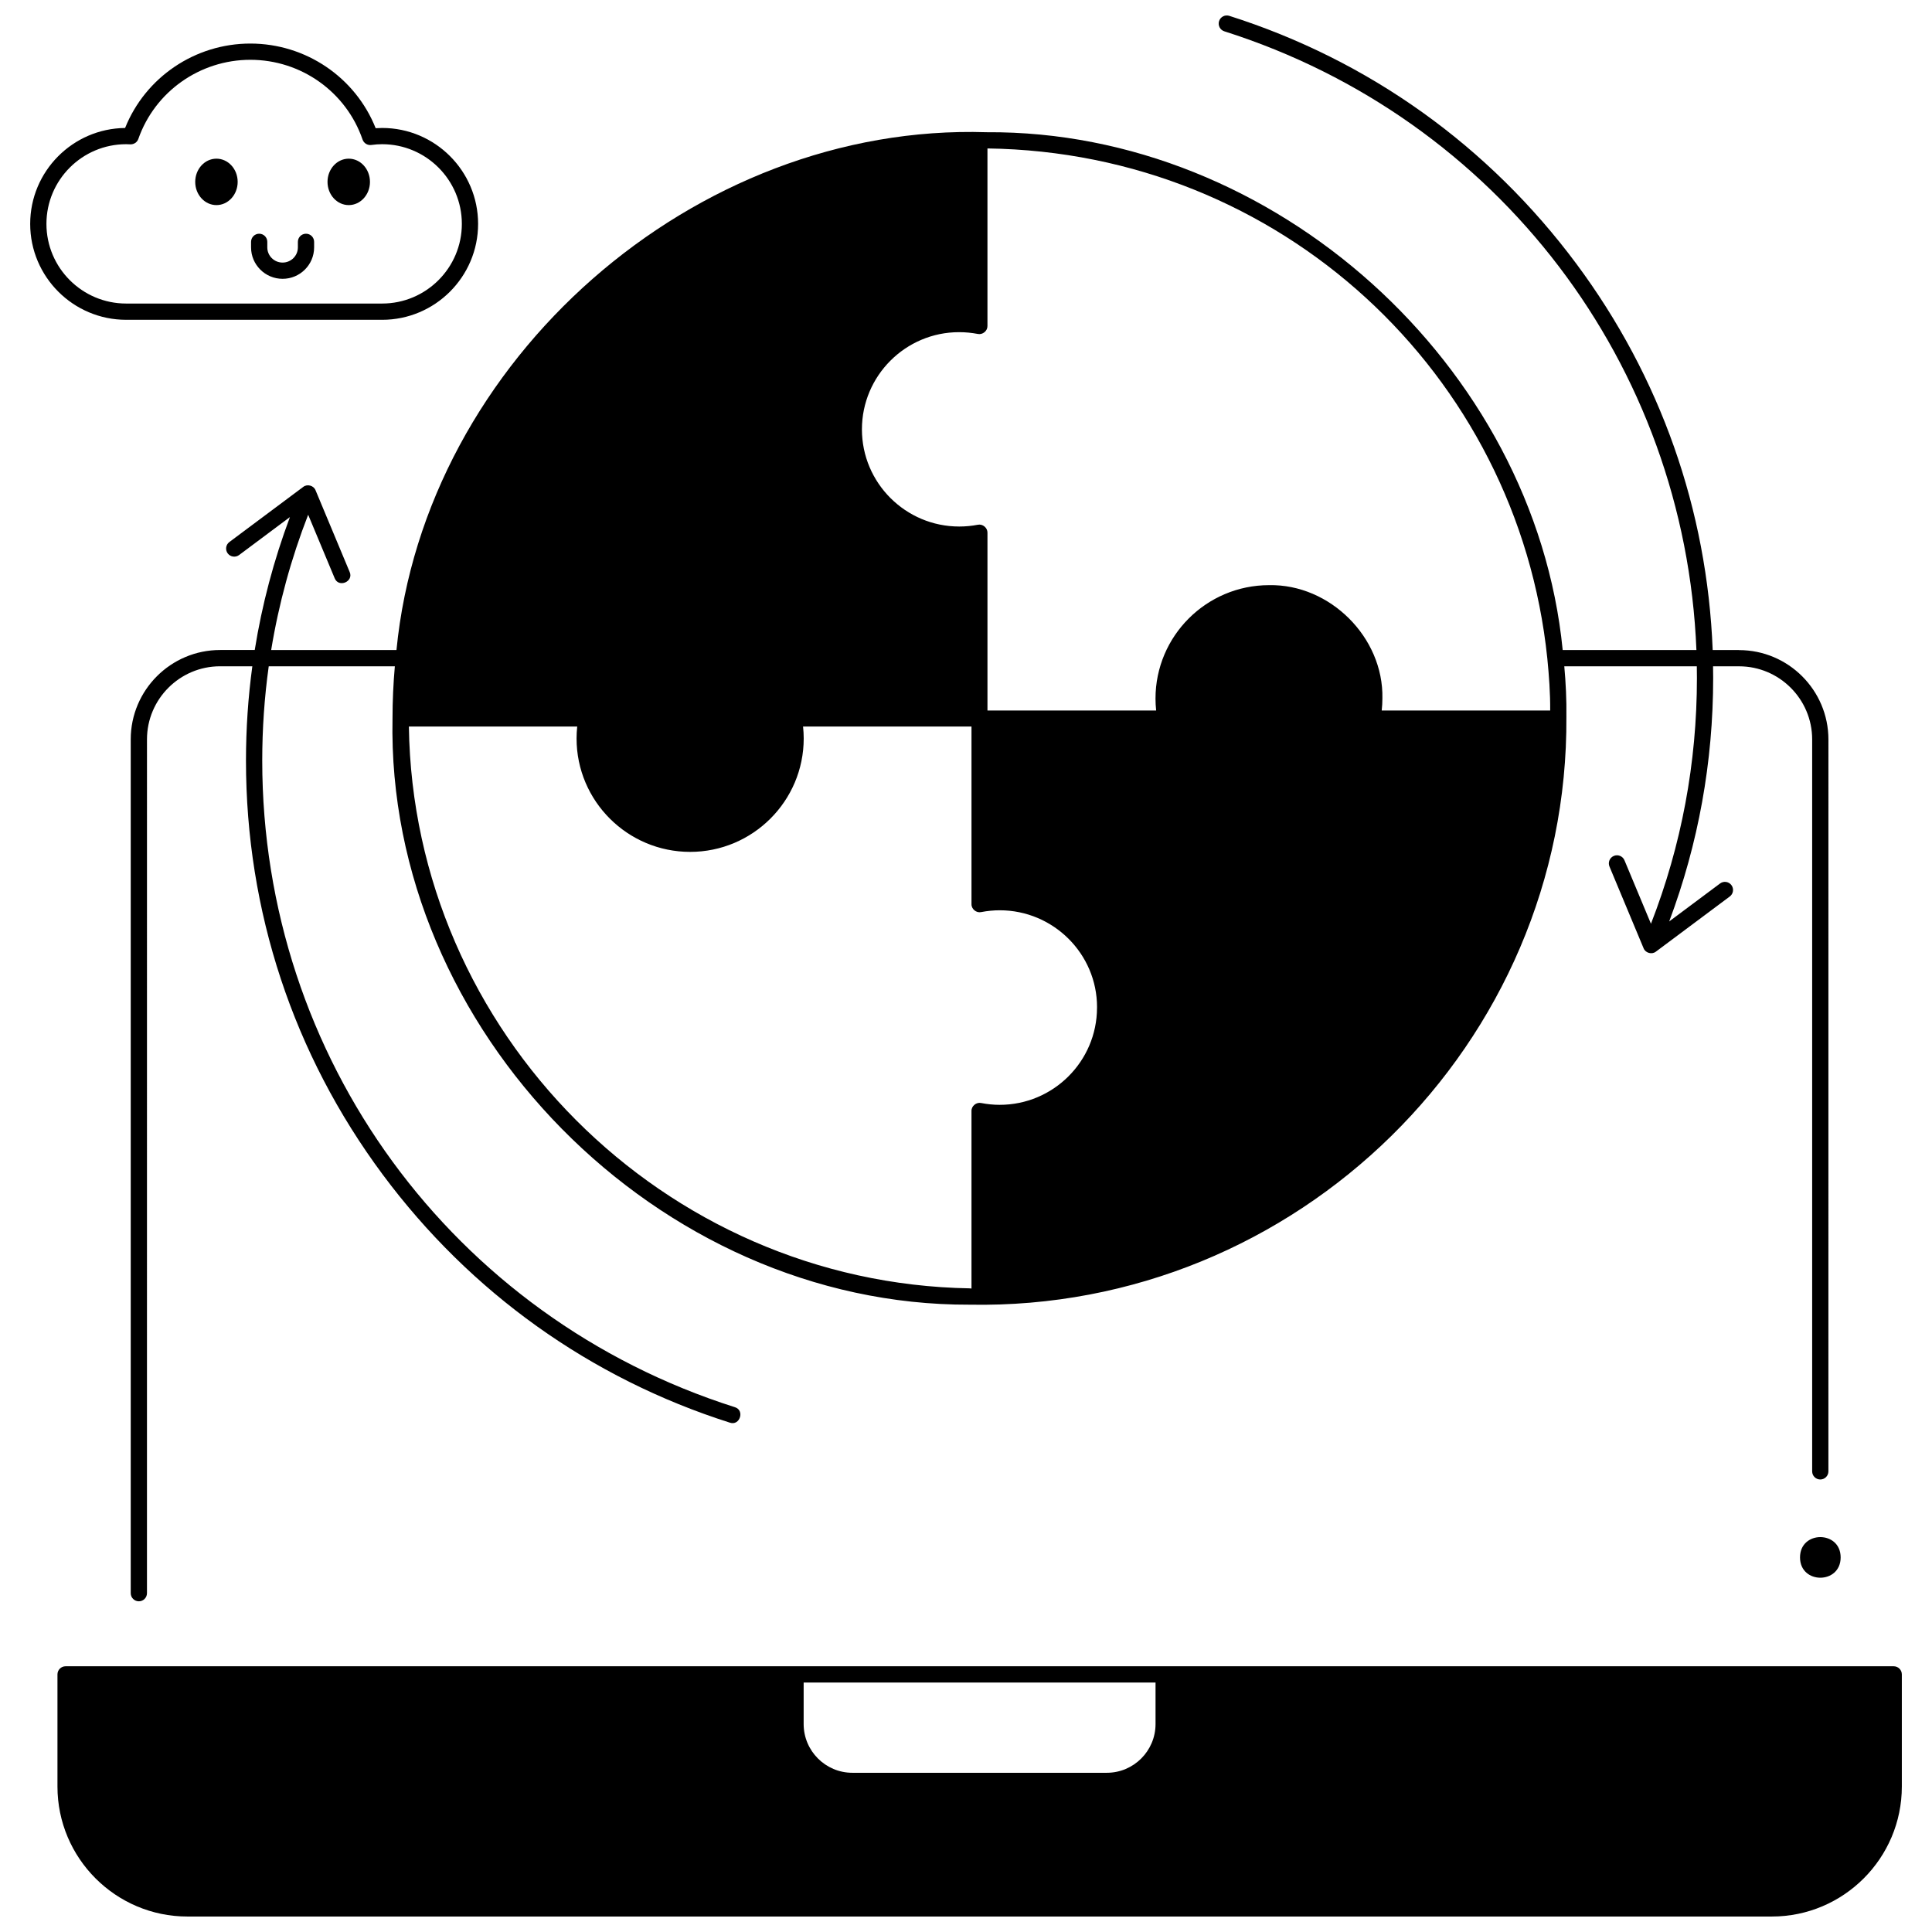 <?xml version="1.0" encoding="UTF-8"?>
<!-- Uploaded to: SVG Repo, www.svgrepo.com, Generator: SVG Repo Mixer Tools -->
<svg width="800px" height="800px" version="1.1" viewBox="144 144 512 512" xmlns="http://www.w3.org/2000/svg">
 <defs>
  <clipPath id="b">
   <path d="m159 585h489v66.902h-489z"/>
  </clipPath>
  <clipPath id="a">
   <path d="m178 148.09h451v420.91h-451z"/>
  </clipPath>
 </defs>
 <path d="m631.79 556.73c0 7.176-10.766 7.176-10.766 0s10.766-7.176 10.766 0"/>
 <g clip-path="url(#b)">
  <path d="m645.84 585.58h-484.46c-1.188 0-2.152 0.965-2.152 2.152v29.719c0 18.996 15.453 34.449 34.449 34.449h419.88c18.996 0 34.449-15.453 34.449-34.449v-29.723c-0.004-1.188-0.969-2.148-2.156-2.148zm-195.61 15.309c0 7.125-5.793 12.918-12.918 12.918h-67.418c-7.125 0-12.918-5.793-12.918-12.918v-11.004h93.254z"/>
 </g>
 <path d="m201.36 186.05c-3.106 0-5.625 2.754-5.625 6.152 0 3.398 2.519 6.152 5.625 6.152s5.625-2.754 5.625-6.152c0-3.398-2.519-6.152-5.625-6.152z"/>
 <path d="m236.42 186.05c-3.106 0-5.625 2.754-5.625 6.152 0 3.398 2.519 6.152 5.625 6.152s5.625-2.754 5.625-6.152c0-3.398-2.519-6.152-5.625-6.152z"/>
 <path d="m218.89 217.89c-4.609 0-8.355-3.734-8.355-8.32v-1.48c0-1.188 0.965-2.152 2.152-2.152s2.152 0.965 2.152 2.152v1.48c0 2.215 1.816 4.016 4.051 4.016s4.051-1.801 4.051-4.016v-1.48c0-1.188 0.965-2.152 2.152-2.152s2.152 0.965 2.152 2.152v1.48c0 4.586-3.746 8.32-8.355 8.32z"/>
 <path d="m245.27 228.75h-67.844c-14.02 0-25.426-11.402-25.426-25.418 0-13.922 11.258-25.27 25.152-25.418 5.387-13.445 18.527-22.371 33.188-22.371 14.703 0 27.84 8.945 33.215 22.43 0.582-0.039 1.156-0.062 1.719-0.062 14.02 0 25.426 11.402 25.426 25.418s-11.406 25.422-25.43 25.422zm-67.844-46.535c-11.645 0-21.121 9.473-21.121 21.113s9.477 21.113 21.121 21.113h67.848c11.645 0 21.121-9.473 21.121-21.113s-9.477-21.113-21.121-21.113c-0.922 0-1.887 0.066-2.863 0.203-1.012 0.141-1.992-0.461-2.328-1.434-4.344-12.645-16.297-21.137-29.738-21.137-13.363 0-25.293 8.426-29.684 20.969-0.316 0.902-1.18 1.469-2.144 1.438l-0.121-0.008c-0.324-0.012-0.645-0.031-0.969-0.031z"/>
 <g clip-path="url(#a)">
  <path d="m604.88 316.26h-7c-1.453-37.152-13.855-72.387-36.094-102.31-23.25-31.281-55.066-54.016-92.016-65.754-1.129-0.359-2.344 0.266-2.703 1.402-0.359 1.133 0.266 2.344 1.402 2.703 72.562 23.047 122.06 88.371 125.1 163.96h-35.438c-7.469-75.551-76.48-137.72-152.64-137.22-77.465-2.484-148.9 60.355-156.42 137.22h-33.207c2.008-12.246 5.281-24.227 9.805-35.848l7.027 16.832c1.055 2.602 5.082 0.895 3.973-1.66l-9.039-21.652c-0.492-1.27-2.207-1.738-3.273-0.895l-19.57 14.605c-0.953 0.711-1.148 2.059-0.438 3.012s2.059 1.148 3.012 0.438l13.473-10.059c-4.285 11.438-7.398 23.203-9.324 35.223h-9.18c-13.059 0-23.684 10.625-23.684 23.684v226.27c0 1.188 0.965 2.152 2.152 2.152s2.152-0.965 2.152-2.152l0.004-226.26c0-10.684 8.691-19.379 19.379-19.379h8.539c-1.117 8.23-1.684 16.57-1.684 25 0 39.863 12.531 77.797 36.238 109.7 23.25 31.281 55.066 54.016 92.016 65.754 2.629 0.891 3.992-3.297 1.305-4.106-74.918-23.797-125.25-92.652-125.25-171.34 0-8.43 0.574-16.773 1.719-25h33.422c-0.402 4.57-0.617 9.18-0.617 13.824-1.672 82.586 70.367 155.63 152.93 155.35 86.742 1.617 158.75-69.098 158.16-155.8 0.066-4.367-0.16-9.059-0.555-13.371h35.117c0.016 1.027 0.031 2.055 0.031 3.082 0 22.516-4.106 44.398-12.18 65.141l-7.023-16.824c-0.457-1.098-1.719-1.613-2.816-1.156-1.098 0.457-1.617 1.719-1.156 2.816l9.039 21.652c0.492 1.266 2.203 1.738 3.273 0.895l19.57-14.609c0.953-0.711 1.148-2.059 0.438-3.012-0.711-0.953-2.059-1.148-3.012-0.438l-13.48 10.062c7.723-20.594 11.652-42.262 11.652-64.531 0-1.027-0.016-2.055-0.031-3.082h6.887c10.684 0 19.379 8.691 19.379 19.379v193.97c0 1.188 0.965 2.152 2.152 2.152s2.152-0.965 2.152-2.152l0.004-193.96c-0.004-13.062-10.629-23.684-23.684-23.684zm-170.16 94.82c-0.023 14.18-11.586 25.711-25.793 25.711-1.602 0-3.258-0.16-4.914-0.48-1.281-0.277-2.594 0.801-2.559 2.113v47.055c-0.137-0.031-0.277-0.047-0.426-0.051-81.273-1.355-147.52-67.945-148.67-148.89h44.609c-0.113 1.062-0.172 2.121-0.172 3.164 0 16.574 13.5 30.055 30.098 30.055 16.598 0 30.098-13.484 30.098-30.055 0-1.043-0.059-2.098-0.172-3.164h44.637v47.062c-0.035 1.312 1.281 2.394 2.559 2.113 1.656-0.32 3.312-0.48 4.918-0.48 14.223 0 25.793 11.551 25.793 25.656-0.004 0.039-0.004 0.09-0.004 0.129v0.062zm120.09-78.789h-44.641c0.121-1.082 0.18-2.16 0.18-3.219 0.336-16.137-13.887-30.316-30.031-30-16.598 0-30.098 13.484-30.098 30.055 0 1.043 0.059 2.098 0.172 3.16h-44.703v-47.105c0.031-1.312-1.27-2.391-2.555-2.117-1.637 0.312-3.273 0.469-4.922 0.469-14.223 0-25.793-11.551-25.793-25.75s11.57-25.75 25.719-25.754h0.141c1.578 0 3.211 0.16 4.852 0.469 1.285 0.273 2.586-0.805 2.555-2.117v-47.043c77.465 1.047 140.55 59.5 148.37 135.16 0.449 4.531 0.793 9.199 0.758 13.797z"/>
 </g>
</svg>